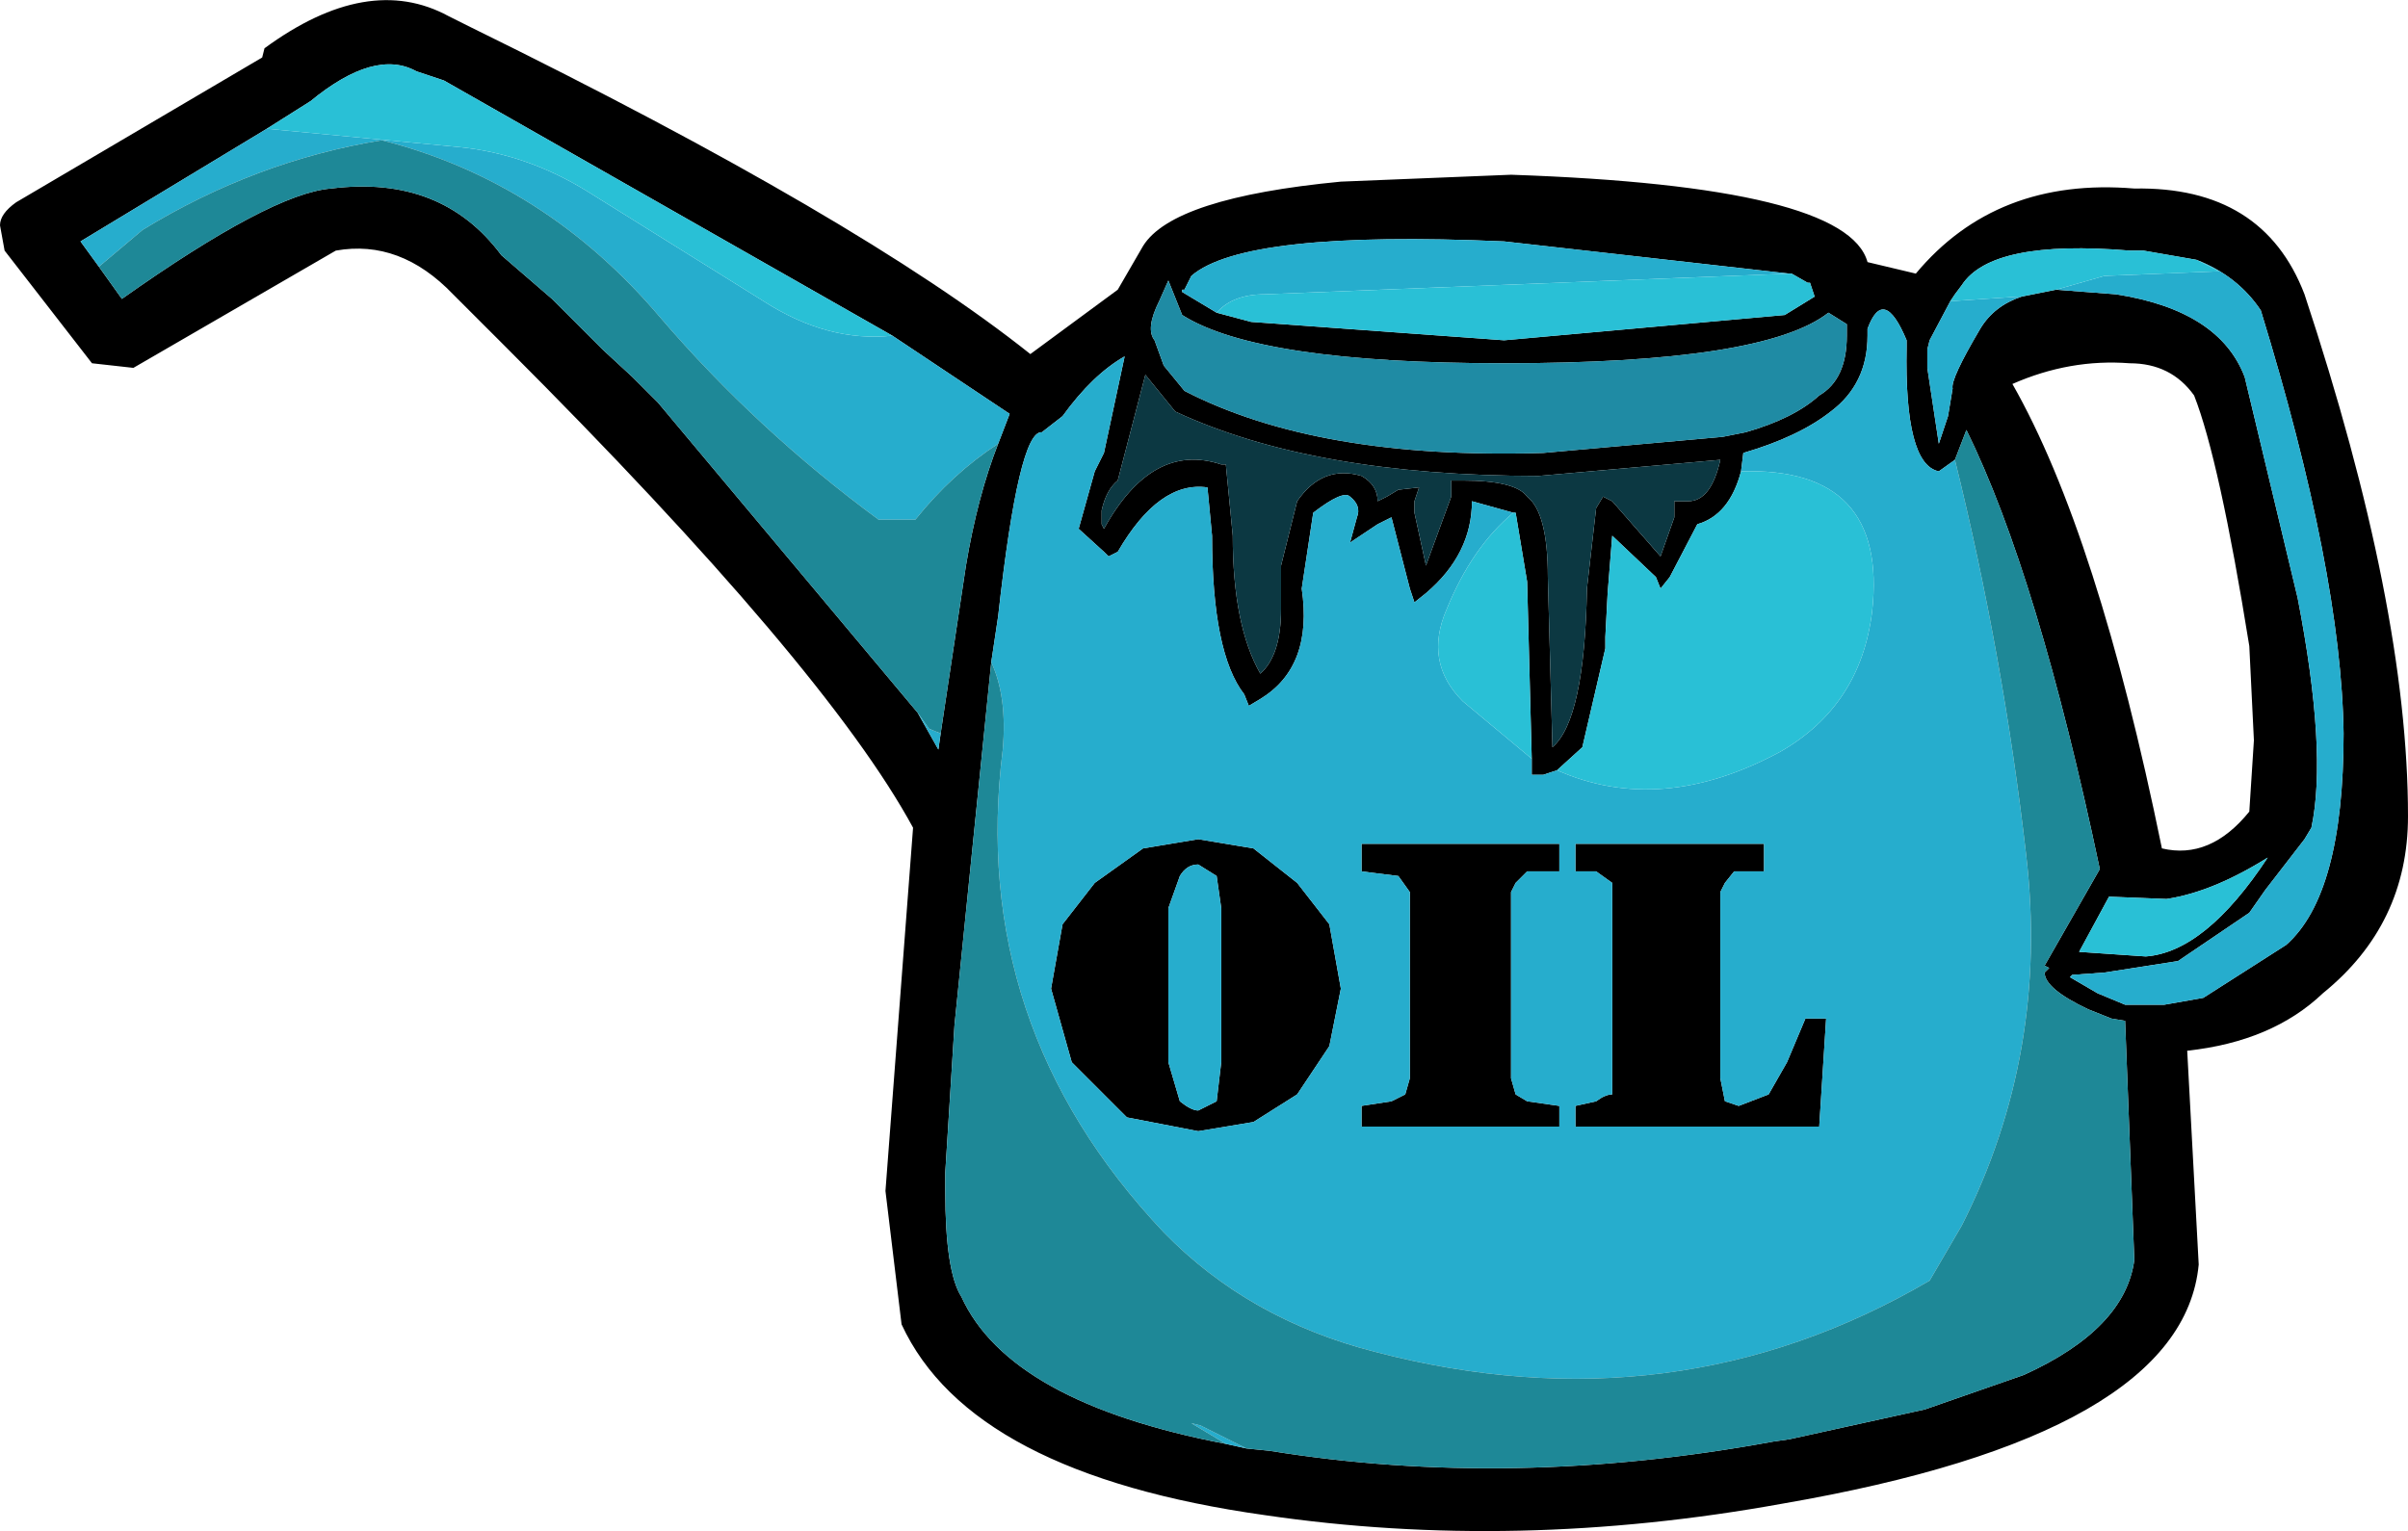 <?xml version="1.0" encoding="UTF-8" standalone="no"?>
<svg xmlns:xlink="http://www.w3.org/1999/xlink" height="33.3px" width="52.35px" xmlns="http://www.w3.org/2000/svg">
  <g transform="matrix(1.0, 0.0, 0.0, 1.0, -5.2, 0.0)">
    <path d="M52.9 8.6 Q52.4 7.9 51.5 7.9 50.2 7.8 48.95 8.35 50.8 11.6 52.2 18.45 53.25 18.7 54.1 17.65 L54.2 16.1 54.1 14.05 Q53.45 10.0 52.9 8.6 M52.95 5.65 L51.8 5.45 51.5 5.45 Q48.5 5.2 47.85 6.2 L47.7 6.4 47.6 6.55 47.15 7.4 47.1 7.6 47.1 8.0 47.35 9.65 47.55 9.05 47.6 8.75 47.65 8.45 Q47.6 8.25 48.25 7.15 48.55 6.65 49.15 6.45 L49.9 6.3 51.2 6.4 Q53.45 6.75 54.0 8.2 L55.15 13.0 Q55.8 16.35 55.45 18.0 L55.3 18.25 54.45 19.35 54.1 19.85 52.55 20.9 50.95 21.15 50.25 21.2 50.2 21.25 50.8 21.6 51.4 21.85 52.25 21.85 53.1 21.7 54.9 20.55 Q56.15 19.45 56.15 15.95 56.1 12.45 54.35 6.75 53.85 6.0 52.95 5.65 M51.6 4.1 Q54.4 4.05 55.3 6.4 57.55 13.2 57.55 17.75 57.55 20.1 55.7 21.6 54.6 22.65 52.75 22.85 L53.0 27.5 Q52.65 31.2 43.95 32.7 38.15 33.75 32.7 32.95 26.3 32.05 24.8 28.8 L24.45 25.9 25.05 18.0 Q23.15 14.5 16.2 7.55 L15.05 6.4 Q13.9 5.2 12.5 5.45 L8.1 8.0 7.2 7.9 5.3 5.45 5.2 4.9 Q5.2 4.65 5.55 4.4 L10.9 1.25 10.95 1.05 Q13.2 -0.6 14.95 0.35 L15.45 0.6 Q23.9 4.75 27.6 7.7 L29.5 6.3 30.05 5.35 Q30.7 4.3 34.35 3.95 L38.05 3.8 Q45.35 4.05 45.8 5.7 L46.85 5.95 Q48.6 3.85 51.6 4.1 M31.65 6.8 L32.4 7.0 37.9 7.4 44.0 6.85 44.65 6.45 44.55 6.15 44.5 6.15 44.15 5.95 44.1 5.95 37.9 5.25 Q32.25 5.0 31.1 6.0 L30.95 6.3 30.9 6.3 30.9 6.35 31.65 6.8 M44.75 8.6 Q45.35 8.25 45.35 7.3 L45.35 7.05 44.95 6.8 Q43.55 7.9 37.9 7.9 32.55 7.9 30.9 6.85 L30.6 6.1 30.4 6.55 Q30.1 7.15 30.3 7.4 L30.5 7.95 30.95 8.5 Q33.85 10.0 38.75 9.85 L42.65 9.5 43.15 9.4 Q44.2 9.1 44.75 8.6 M43.05 10.25 Q42.8 11.2 42.1 11.4 L41.5 12.55 41.3 12.8 41.2 12.55 40.25 11.65 40.15 12.9 40.1 13.85 40.1 14.0 40.1 14.1 39.6 16.25 39.05 16.75 38.75 16.85 38.5 16.85 38.5 16.5 38.4 12.65 38.15 11.15 38.1 11.15 37.2 10.9 Q37.2 12.05 36.2 12.9 L35.95 13.1 35.85 12.8 35.45 11.25 35.15 11.4 34.55 11.8 34.7 11.25 Q34.8 11.0 34.55 10.8 34.4 10.65 33.75 11.15 L33.5 12.8 Q33.75 14.5 32.6 15.2 L32.35 15.35 32.25 15.1 Q31.55 14.2 31.55 11.65 L31.45 10.6 Q30.4 10.45 29.5 12.0 L29.3 12.1 29.2 12.0 28.65 11.5 29.0 10.25 29.2 9.85 29.65 7.75 Q28.95 8.15 28.3 9.05 L27.85 9.4 Q27.35 9.35 26.9 13.4 L26.75 14.4 25.95 22.3 25.75 25.5 25.75 25.9 Q25.75 27.65 26.1 28.2 27.15 30.5 31.85 31.4 L32.3 31.5 32.8 31.55 Q38.05 32.4 43.75 31.35 L44.1 31.3 47.05 30.65 49.2 29.9 Q51.4 28.9 51.6 27.4 L51.4 22.2 51.1 22.15 50.6 21.95 Q49.65 21.5 49.65 21.15 L49.75 21.05 49.65 21.0 50.85 18.9 Q49.5 12.5 47.95 9.35 L47.7 10.0 47.35 10.25 Q46.6 10.1 46.65 7.55 L46.65 7.4 Q46.15 6.2 45.8 7.15 L45.8 7.3 Q45.8 8.35 45.0 8.95 44.3 9.5 43.1 9.85 L43.05 10.25 M41.6 11.25 L41.6 10.9 41.9 10.9 Q42.4 10.9 42.6 10.0 L38.65 10.35 Q33.75 10.35 30.75 8.95 L30.1 8.15 29.5 10.45 Q29.25 10.65 29.15 11.1 L29.15 11.25 29.15 11.4 29.2 11.5 Q30.25 9.6 31.75 10.1 L31.85 10.1 32.0 11.65 Q32.0 13.6 32.6 14.65 33.05 14.25 33.05 13.25 L33.05 12.3 33.4 10.9 Q33.95 10.1 34.8 10.35 35.15 10.55 35.15 10.9 L35.35 10.8 35.6 10.65 36.05 10.6 35.95 10.9 35.95 11.15 36.2 12.3 36.75 10.8 36.75 10.45 37.0 10.45 Q38.15 10.45 38.4 10.8 38.85 11.15 38.85 12.55 L38.95 16.25 Q39.65 15.65 39.7 12.8 L39.9 11.05 40.05 10.8 40.25 10.9 41.3 12.1 41.6 11.25 M42.7 19.2 L42.6 19.4 42.6 23.45 42.7 23.95 43.0 24.05 43.65 23.8 44.05 23.1 44.45 22.15 44.9 22.15 44.75 24.5 39.45 24.5 39.45 24.05 39.9 23.95 Q40.1 23.8 40.25 23.8 L40.25 19.2 39.9 18.95 39.45 18.95 39.45 18.35 43.55 18.35 43.55 18.95 42.9 18.95 42.7 19.2 M52.3 19.55 L51.05 19.5 50.4 20.7 51.85 20.8 Q53.15 20.7 54.5 18.65 53.3 19.4 52.3 19.55 M24.6 7.3 L14.85 1.75 14.25 1.55 Q13.35 1.05 11.95 2.2 L11.0 2.8 6.95 5.25 7.35 5.8 7.85 6.5 Q11.1 4.2 12.4 4.1 14.8 3.8 16.1 5.55 L17.2 6.5 17.4 6.7 18.3 7.6 18.95 8.2 19.5 8.75 25.15 15.5 25.6 16.3 25.65 15.95 26.2 12.3 Q26.45 10.8 26.9 9.65 L27.15 9.0 24.6 7.3 M29.0 19.2 L30.05 18.45 31.25 18.25 32.45 18.45 33.4 19.2 34.1 20.1 34.35 21.5 34.1 22.75 33.4 23.8 32.45 24.4 31.25 24.6 29.7 24.3 28.5 23.1 28.05 21.5 28.3 20.1 29.0 19.2 M30.85 19.05 L30.6 19.75 30.6 23.1 30.85 23.95 Q31.1 24.15 31.25 24.15 L31.65 23.95 31.75 23.1 31.75 19.75 31.65 19.05 31.25 18.8 Q31.0 18.8 30.85 19.05 M34.8 24.05 L35.45 23.95 35.75 23.8 35.85 23.45 35.85 19.4 35.6 19.05 34.8 18.95 34.8 18.35 39.1 18.35 39.1 18.95 38.4 18.95 38.15 19.2 38.05 19.4 38.05 23.45 38.15 23.8 38.4 23.95 39.1 24.05 39.1 24.5 34.8 24.5 34.8 24.05" fill="#000000" fill-rule="evenodd" stroke="none"/>
    <path d="M49.9 6.3 L50.95 6.0 53.45 5.9 52.95 5.65 Q53.85 6.0 54.35 6.75 56.1 12.45 56.15 15.95 56.15 19.45 54.9 20.55 L53.1 21.7 52.25 21.85 51.4 21.85 50.8 21.6 50.2 21.25 50.25 21.2 50.95 21.15 52.55 20.9 54.1 19.85 54.45 19.35 55.3 18.25 55.45 18.0 Q55.8 16.35 55.15 13.0 L54.0 8.2 Q53.45 6.75 51.2 6.4 L49.9 6.3 M47.6 6.55 L49.1 6.45 49.15 6.45 Q48.55 6.65 48.25 7.15 47.6 8.25 47.65 8.45 L47.6 8.75 47.55 9.05 47.35 9.65 47.1 8.0 47.1 7.6 47.15 7.4 47.6 6.55 M31.65 6.8 L30.9 6.35 30.9 6.3 30.95 6.3 31.1 6.0 Q32.25 5.0 37.9 5.25 L44.1 5.95 32.7 6.4 Q32.0 6.4 31.65 6.8 M43.05 10.25 L43.1 9.85 Q44.3 9.5 45.0 8.95 45.8 8.35 45.8 7.3 L45.8 7.15 Q46.15 6.2 46.65 7.4 L46.65 7.55 Q46.6 10.1 47.35 10.25 L47.7 10.0 Q48.75 14.25 49.25 18.6 49.75 22.9 47.85 26.65 L47.15 27.85 Q41.6 31.1 35.1 29.4 32.35 28.7 30.5 26.8 26.25 22.3 27.0 16.3 27.1 15.15 26.75 14.4 L26.9 13.4 Q27.35 9.35 27.85 9.4 L28.3 9.05 Q28.95 8.15 29.65 7.75 L29.2 9.85 29.0 10.25 28.65 11.5 29.2 12.0 29.3 12.1 29.5 12.0 Q30.4 10.45 31.45 10.6 L31.55 11.65 Q31.55 14.2 32.25 15.1 L32.35 15.35 32.6 15.2 Q33.75 14.5 33.5 12.8 L33.75 11.15 Q34.4 10.65 34.55 10.8 34.8 11.0 34.7 11.25 L34.55 11.8 35.15 11.4 35.45 11.25 35.85 12.8 35.95 13.1 36.2 12.9 Q37.2 12.05 37.2 10.9 L38.1 11.15 Q37.2 11.9 36.65 13.25 36.15 14.4 37.0 15.25 L38.5 16.5 38.5 16.85 38.75 16.85 39.05 16.75 Q41.3 17.75 43.9 16.35 45.65 15.35 45.9 13.3 46.25 10.15 43.05 10.25 M32.3 31.5 L31.85 31.4 31.1 30.95 31.3 31.0 32.3 31.5 M42.7 19.2 L42.9 18.95 43.55 18.95 43.55 18.35 39.45 18.35 39.45 18.95 39.9 18.95 40.25 19.2 40.25 23.8 Q40.1 23.8 39.9 23.95 L39.45 24.05 39.45 24.5 44.75 24.5 44.9 22.15 44.45 22.15 44.05 23.1 43.65 23.8 43.0 24.05 42.7 23.95 42.6 23.45 42.6 19.4 42.7 19.2 M11.0 2.8 L15.2 3.2 Q16.65 3.35 17.95 4.15 L21.8 6.55 Q23.2 7.45 24.6 7.3 L27.15 9.0 26.9 9.65 Q25.9 10.3 25.1 11.3 L24.3 11.3 Q21.65 9.35 19.55 6.9 17.05 3.95 13.5 3.05 10.75 3.5 8.3 5.0 L7.35 5.8 6.95 5.25 11.0 2.8 M25.65 15.95 L25.6 16.3 25.15 15.5 25.4 15.85 25.65 15.95 M29.0 19.2 L28.3 20.1 28.05 21.5 28.5 23.1 29.7 24.3 31.25 24.6 32.45 24.4 33.4 23.8 34.1 22.75 34.35 21.5 34.1 20.1 33.4 19.2 32.45 18.45 31.25 18.25 30.05 18.45 29.0 19.2 M34.8 24.05 L34.8 24.5 39.1 24.5 39.1 24.05 38.4 23.95 38.15 23.8 38.05 23.45 38.05 19.4 38.15 19.2 38.4 18.95 39.1 18.95 39.1 18.35 34.8 18.35 34.8 18.95 35.6 19.05 35.85 19.4 35.85 23.45 35.75 23.8 35.45 23.95 34.8 24.05 M30.85 19.05 Q31.0 18.8 31.25 18.8 L31.65 19.05 31.75 19.75 31.75 23.1 31.65 23.95 31.25 24.15 Q31.1 24.15 30.85 23.95 L30.6 23.1 30.6 19.75 30.85 19.05" fill="#26adcd" fill-rule="evenodd" stroke="none"/>
    <path d="M44.75 8.6 Q44.2 9.1 43.15 9.4 L42.65 9.5 38.75 9.85 Q33.85 10.0 30.95 8.5 L30.5 7.95 30.3 7.4 Q30.1 7.15 30.4 6.55 L30.6 6.1 30.9 6.85 Q32.55 7.9 37.9 7.9 43.55 7.9 44.95 6.8 L45.35 7.05 45.35 7.3 Q45.35 8.25 44.75 8.6" fill="#1f8ba4" fill-rule="evenodd" stroke="none"/>
    <path d="M41.6 11.25 L41.3 12.1 40.25 10.9 40.05 10.8 39.9 11.05 39.7 12.8 Q39.65 15.65 38.95 16.25 L38.85 12.55 Q38.85 11.15 38.4 10.8 38.15 10.45 37.0 10.45 L36.75 10.45 36.75 10.8 36.2 12.3 35.95 11.15 35.95 10.9 36.05 10.6 35.6 10.65 35.35 10.8 35.15 10.9 Q35.15 10.55 34.8 10.35 33.95 10.1 33.4 10.9 L33.05 12.3 33.05 13.25 Q33.05 14.25 32.6 14.65 32.0 13.6 32.0 11.65 L31.85 10.1 31.75 10.1 Q30.25 9.6 29.2 11.5 L29.15 11.4 29.15 11.25 29.15 11.1 Q29.25 10.65 29.5 10.45 L30.1 8.15 30.75 8.95 Q33.75 10.35 38.65 10.35 L42.6 10.0 Q42.4 10.9 41.9 10.9 L41.6 10.9 41.6 11.25" fill="#0c3842" fill-rule="evenodd" stroke="none"/>
    <path d="M47.7 10.0 L47.95 9.35 Q49.5 12.5 50.85 18.9 L49.65 21.0 49.75 21.05 49.65 21.15 Q49.65 21.5 50.6 21.95 L51.1 22.15 51.4 22.2 51.6 27.4 Q51.4 28.9 49.2 29.9 L47.05 30.65 44.1 31.3 43.75 31.35 Q38.05 32.4 32.8 31.55 L32.3 31.5 31.3 31.0 31.1 30.95 31.85 31.4 Q27.15 30.5 26.1 28.2 25.75 27.65 25.75 25.9 L25.75 25.5 25.95 22.3 26.75 14.4 Q27.1 15.15 27.0 16.3 26.25 22.3 30.5 26.8 32.35 28.7 35.1 29.4 41.6 31.1 47.15 27.85 L47.85 26.65 Q49.75 22.9 49.25 18.6 48.75 14.25 47.7 10.0 M7.35 5.8 L8.3 5.0 Q10.75 3.5 13.5 3.05 17.05 3.95 19.55 6.9 21.65 9.35 24.3 11.3 L25.1 11.3 Q25.9 10.3 26.9 9.65 26.45 10.8 26.2 12.3 L25.65 15.95 25.4 15.85 25.15 15.5 19.5 8.75 18.95 8.2 18.3 7.6 17.4 6.7 17.2 6.5 16.1 5.55 Q14.8 3.8 12.4 4.1 11.1 4.2 7.85 6.5 L7.35 5.8" fill="#1e8897" fill-rule="evenodd" stroke="none"/>
    <path d="M52.95 5.65 L53.45 5.9 50.95 6.0 49.9 6.3 49.15 6.45 49.1 6.45 47.6 6.55 47.7 6.4 47.85 6.2 Q48.5 5.2 51.5 5.45 L51.8 5.45 52.95 5.65 M44.1 5.95 L44.15 5.95 44.5 6.15 44.55 6.15 44.65 6.45 44.0 6.85 37.9 7.4 32.4 7.0 31.65 6.8 Q32.0 6.4 32.7 6.4 L44.1 5.95 M39.05 16.75 L39.6 16.25 40.1 14.1 40.1 14.0 40.1 13.85 40.15 12.9 40.25 11.65 41.2 12.55 41.3 12.8 41.5 12.55 42.1 11.4 Q42.8 11.2 43.05 10.25 46.25 10.15 45.9 13.3 45.65 15.35 43.9 16.35 41.3 17.75 39.05 16.75 M38.1 11.15 L38.15 11.15 38.4 12.65 38.5 16.5 37.0 15.25 Q36.15 14.4 36.65 13.25 37.2 11.9 38.1 11.15 M52.3 19.55 Q53.3 19.4 54.5 18.65 53.15 20.7 51.85 20.8 L50.4 20.7 51.05 19.5 52.3 19.55 M24.6 7.3 Q23.2 7.45 21.8 6.55 L17.95 4.15 Q16.65 3.35 15.2 3.2 L11.0 2.8 11.95 2.2 Q13.35 1.05 14.25 1.55 L14.85 1.75 24.6 7.3" fill="#29c0d6" fill-rule="evenodd" stroke="none"/>
  </g>
</svg>
